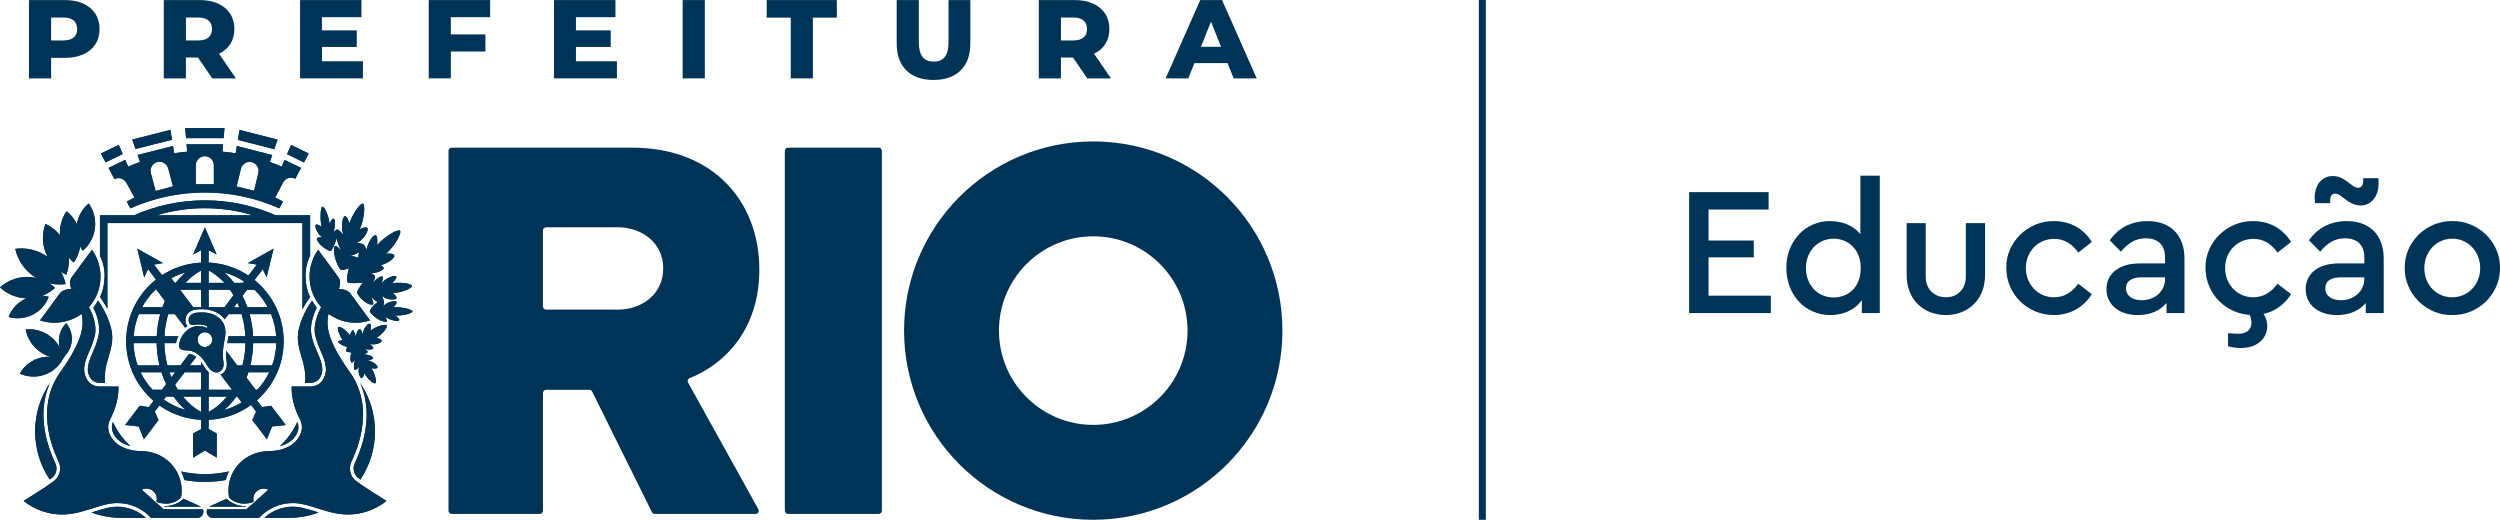 <?xml version="1.0" encoding="utf-8"?>
<!-- Generator: Adobe Illustrator 15.1.0, SVG Export Plug-In . SVG Version: 6.00 Build 0)  -->
<!DOCTYPE svg PUBLIC "-//W3C//DTD SVG 1.1//EN" "http://www.w3.org/Graphics/SVG/1.1/DTD/svg11.dtd">
<svg version="1.1" id="Camada_1" xmlns="http://www.w3.org/2000/svg" xmlns:xlink="http://www.w3.org/1999/xlink" x="0px" y="0px"
	 width="357.381px" height="74.309px" viewBox="0 0 357.381 74.309" enable-background="new 0 0 357.381 74.309"
	 xml:space="preserve">
<g>
	<defs>
		<rect id="SVGID_1_" x="-14.635" y="-138.9" width="377.607" height="106.601"/>
	</defs>
	<clipPath id="SVGID_2_">
		<use xlink:href="#SVGID_1_"  overflow="visible"/>
	</clipPath>
</g>
<g>
	<g>
		<path fill="#003457" d="M241.465,27.469h11.364v2.487h-8.588v4.425h6.467v2.409h-6.467v5.473h8.902v2.487h-11.679V27.469z"/>
		<path fill="#003457" d="M268.719,25.112V44.75h-2.566v-1.833c-0.942,1.336-2.592,2.121-4.503,2.121
			c-3.614,0-6.284-2.906-6.284-6.703c-0.079-3.744,2.723-6.809,6.284-6.729c1.78,0,3.325,0.681,4.294,1.859v-8.353H268.719z
			 M262.12,34.119c-2.199,0-3.953,1.729-3.953,4.189c0,2.462,1.676,4.216,3.953,4.216c2.017,0,3.875-1.388,3.875-4.189
			C265.995,35.56,264.11,34.119,262.12,34.119z"/>
		<path fill="#003457" d="M272.563,31.894h2.723v7.672c0,1.78,1.23,2.933,2.906,2.933c1.598,0,2.828-1.152,2.828-2.933v-7.672h2.749
			v7.463c0,3.456-2.435,5.682-5.577,5.682c-3.221,0-5.629-2.226-5.629-5.682V31.894z"/>
		<path fill="#003457" d="M293.611,31.605c2.383,0,4.294,1.126,5.42,2.985l-1.938,1.519c-0.917-1.31-2.068-1.964-3.456-1.964
			c-2.305,0-4.033,1.833-4.033,4.163c0,2.356,1.729,4.189,4.033,4.189c1.361,0,2.514-0.654,3.456-1.938l1.938,1.492
			c-1.152,1.859-3.09,2.985-5.42,2.985c-3.797,0-6.808-2.985-6.808-6.729C286.725,34.616,289.919,31.554,293.611,31.605z"/>
		<path fill="#003457" d="M312.276,44.75h-2.566v-1.44c-0.942,1.126-2.356,1.729-4.111,1.729c-2.696,0-4.477-1.492-4.477-3.718
			s1.832-3.666,4.739-3.666h3.64v-0.838c0-1.78-0.995-2.749-2.75-2.749c-1.439,0-2.487,0.628-3.561,1.911l-1.598-1.624
			c1.283-1.858,3.194-2.749,5.42-2.749c3.169,0,5.264,1.911,5.264,5.368V44.75z M309.501,39.645h-3.3
			c-1.466,0-2.278,0.523-2.278,1.57c0,1.074,0.917,1.702,2.252,1.702c1.859,0,3.326-1.283,3.326-3.037V39.645z"/>
		<path fill="#003457" d="M322.092,31.605c2.383,0,4.294,1.126,5.42,2.985l-1.938,1.519c-0.917-1.31-2.068-1.964-3.456-1.964
			c-2.305,0-4.033,1.833-4.033,4.163c0,2.356,1.729,4.189,4.033,4.189c1.361,0,2.514-0.654,3.456-1.938l1.938,1.492
			c-1.152,1.859-3.09,2.985-5.42,2.985c-3.797,0-6.808-2.985-6.808-6.729C315.205,34.616,318.399,31.554,322.092,31.605z
			 M318.505,47.63c0.628,0.053,1.125,0.079,1.492,0.079c1.126,0,1.859-0.55,1.859-1.598c0-0.55-0.21-1.126-0.629-1.728l1.126-0.55
			c1.073,0.55,1.754,1.544,1.754,2.775c0,1.78-1.439,3.142-3.744,3.142c-0.576,0-1.204-0.078-1.858-0.235V47.63z"/>
		<path fill="#003457" d="M340.757,44.75h-2.566v-1.44c-0.942,1.126-2.356,1.729-4.111,1.729c-2.696,0-4.477-1.492-4.477-3.718
			s1.832-3.666,4.739-3.666h3.64v-0.838c0-1.78-0.995-2.749-2.75-2.749c-1.439,0-2.487,0.628-3.561,1.911l-1.598-1.624
			c1.283-1.858,3.194-2.749,5.42-2.749c3.169,0,5.264,1.911,5.264,5.368V44.75z M334.917,28.228c-0.313-0.235-0.681-0.55-1.073-0.55
			c-0.497,0-0.733,0.341-0.733,0.995v0.367h-2.173c-0.026-0.341-0.053-0.603-0.053-0.76c0-1.859,1.048-3.116,2.593-3.116
			c0.654,0,1.257,0.21,1.833,0.629l0.707,0.523c0.444,0.341,0.732,0.523,1.073,0.523c0.497,0,0.733-0.393,0.733-0.995v-0.366h2.173
			c0.026,0.183,0.026,0.419,0.026,0.759c0,1.859-1.048,3.143-2.593,3.143c-0.55,0-1.257-0.235-1.807-0.629L334.917,28.228z
			 M337.981,39.645h-3.3c-1.466,0-2.278,0.523-2.278,1.57c0,1.074,0.917,1.702,2.252,1.702c1.859,0,3.326-1.283,3.326-3.037V39.645z
			"/>
		<path fill="#003457" d="M350.546,31.605c3.744-0.079,6.912,3.063,6.834,6.703c0.078,3.64-3.09,6.808-6.834,6.729
			c-3.692,0.078-6.86-3.09-6.781-6.729C343.686,34.616,346.854,31.554,350.546,31.605z M350.572,34.119
			c-2.278,0-4.007,1.833-4.007,4.216s1.729,4.163,3.98,4.163c2.278,0,4.006-1.833,4.006-4.163
			C354.552,35.952,352.798,34.119,350.572,34.119z"/>
	</g>
	<rect x="211.404" y="0.001" fill="#003457" width="1" height="74.308"/>
	<path fill="#003457" d="M112.193,73.011V21.562c0-0.252,0.205-0.457,0.457-0.457h12.959c0.252,0,0.457,0.205,0.457,0.457v51.449
		c0,0.252-0.205,0.457-0.457,0.457H112.65C112.398,73.468,112.193,73.263,112.193,73.011"/>
	<path fill="#003457" d="M156.282,20.217c-14.936,0-27.043,12.106-27.043,27.043c0,14.936,12.107,27.043,27.043,27.043
		s27.043-12.107,27.043-27.043C183.325,32.323,171.218,20.217,156.282,20.217 M156.282,60.739c-7.444,0-13.479-6.035-13.479-13.479
		c0-7.445,6.035-13.479,13.479-13.479s13.479,6.034,13.479,13.479C169.761,54.704,163.726,60.739,156.282,60.739"/>
	<path fill="#003457" d="M93.193,73.214l-8.54-17.233c-0.077-0.156-0.236-0.255-0.41-0.255h-6.168c-0.252,0-0.457,0.204-0.457,0.457
		v16.828c0,0.252-0.204,0.457-0.456,0.457h-12.59c-0.252,0-0.457-0.205-0.457-0.457V21.562c0-0.252,0.205-0.457,0.457-0.457h25.764
		c11.619,0,18.214,7.693,18.214,17.429c0,8.806-5.212,13.647-9.957,15.519c-0.256,0.102-0.361,0.405-0.228,0.645l10.043,18.093
		c0.169,0.305-0.051,0.679-0.399,0.679H93.603C93.429,73.468,93.271,73.37,93.193,73.214 M88.295,32.487h-10.22
		c-0.252,0-0.457,0.205-0.457,0.457v10.862c0,0.252,0.205,0.457,0.457,0.457h10.22c3.533,0,6.516-2.276,6.516-5.888
		S91.828,32.487,88.295,32.487"/>
	<path fill="#003457" d="M11.898,0.513c0.746,0.336,1.321,0.815,1.727,1.438c0.405,0.624,0.608,1.356,0.608,2.198
		c0,0.844-0.203,1.574-0.608,2.192c-0.406,0.618-0.981,1.095-1.727,1.431c-0.747,0.336-1.627,0.504-2.639,0.504H7.307v2.928H4.141
		V0.008h5.118C10.271,0.008,11.151,0.176,11.898,0.513 M10.538,5.358c0.33-0.282,0.496-0.686,0.496-1.209
		c0-0.521-0.166-0.926-0.496-1.215c-0.331-0.287-0.821-0.432-1.471-0.432h-1.76v3.279h1.76C9.717,5.782,10.207,5.642,10.538,5.358"
		/>
	<path fill="#003457" d="M28.307,8.229h-1.728v2.975h-3.166V0.008h5.118c1.012,0,1.892,0.168,2.639,0.504
		c0.746,0.336,1.321,0.816,1.727,1.438c0.405,0.625,0.608,1.357,0.608,2.199c0,0.812-0.19,1.518-0.568,2.121
		c-0.379,0.602-0.92,1.073-1.624,1.414l2.415,3.52h-3.39L28.307,8.229z M29.81,2.935c-0.331-0.287-0.821-0.432-1.471-0.432h-1.76
		v3.279h1.76c0.65,0,1.14-0.141,1.471-0.424c0.33-0.283,0.496-0.686,0.496-1.209C30.306,3.628,30.14,3.223,29.81,2.935"/>
	<polygon fill="#003457" points="51.881,8.757 51.881,11.204 42.893,11.204 42.893,0.009 51.673,0.009 51.673,2.456 46.027,2.456 
		46.027,4.343 51.001,4.343 51.001,6.71 46.027,6.71 46.027,8.757 	"/>
	<polygon fill="#003457" points="64.452,2.455 64.452,4.918 69.394,4.918 69.394,7.365 64.452,7.365 64.452,11.203 61.285,11.203 
		61.285,0.009 70.066,0.009 70.066,2.455 	"/>
	<polygon fill="#003457" points="88.186,8.757 88.186,11.204 79.198,11.204 79.198,0.009 87.978,0.009 87.978,2.456 82.332,2.456 
		82.332,4.343 87.306,4.343 87.306,6.71 82.332,6.71 82.332,8.757 	"/>
	<rect x="97.59" y="0.009" fill="#003457" width="3.167" height="11.195"/>
	<polygon fill="#003457" points="113.04,2.519 109.601,2.519 109.601,0.008 119.629,0.008 119.629,2.519 116.207,2.519 
		116.207,11.203 113.04,11.203 	"/>
	<path fill="#003457" d="M129.569,10.067c-0.922-0.905-1.383-2.19-1.383-3.854V0.008h3.166v6.11c0,1.791,0.709,2.688,2.127,2.688
		c1.408,0,2.112-0.896,2.112-2.688v-6.11h3.118v6.206c0,1.663-0.461,2.948-1.383,3.854c-0.922,0.906-2.215,1.361-3.879,1.361
		C131.784,11.429,130.491,10.974,129.569,10.067"/>
	<path fill="#003457" d="M153.392,8.229h-1.728v2.975h-3.166V0.008h5.118c1.012,0,1.892,0.168,2.639,0.504
		c0.746,0.336,1.321,0.816,1.727,1.438c0.405,0.625,0.607,1.357,0.607,2.199c0,0.812-0.189,1.518-0.567,2.121
		c-0.379,0.602-0.92,1.073-1.624,1.414l2.415,3.52h-3.39L153.392,8.229z M154.895,2.935c-0.331-0.287-0.821-0.432-1.471-0.432h-1.76
		v3.279h1.76c0.65,0,1.14-0.141,1.471-0.424c0.33-0.283,0.496-0.686,0.496-1.209C155.391,3.628,155.225,3.223,154.895,2.935"/>
	<path fill="#003457" d="M175.479,9.028h-4.733l-0.881,2.176h-3.23l4.941-11.195h3.119l4.958,11.195h-3.294L175.479,9.028z
		 M174.551,6.693l-1.438-3.583l-1.44,3.583H174.551z"/>
	<g>
		<defs>
			<path id="SVGID_3_" d="M15.218,72.642c-0.63,0.14-1.236,0.332-1.879,0.536c-0.086,0.025-0.172,0.056-0.258,0.084
				c1.339,0.493,2.787,0.769,4.296,0.769h3.472c-1.104-1.017-2.559-1.593-4.068-1.593C16.256,72.438,15.727,72.505,15.218,72.642"/>
		</defs>
		<use xlink:href="#SVGID_3_"  overflow="visible" fill="#003457"/>
		<clipPath id="SVGID_4_">
			<use xlink:href="#SVGID_3_"  overflow="visible"/>
		</clipPath>
		<rect x="13.081" y="72.438" clip-path="url(#SVGID_4_)" fill="#003457" width="7.768" height="1.593"/>
	</g>
	<g>
		<defs>
			<path id="SVGID_5_" d="M37.778,74.03h3.471c1.511,0,2.958-0.275,4.294-0.769c-0.085-0.028-0.169-0.059-0.256-0.084
				c-0.642-0.204-1.249-0.396-1.883-0.536c-0.508-0.137-1.036-0.204-1.563-0.204C40.338,72.438,38.882,73.014,37.778,74.03"/>
		</defs>
		<use xlink:href="#SVGID_5_"  overflow="visible" fill="#003457"/>
		<clipPath id="SVGID_6_">
			<use xlink:href="#SVGID_5_"  overflow="visible"/>
		</clipPath>
		<rect x="37.778" y="72.438" clip-path="url(#SVGID_6_)" fill="#003457" width="7.765" height="1.593"/>
	</g>
	<g>
		<defs>
			<path id="SVGID_7_" d="M10.981,32.04c-0.267-0.557-0.633-1.082-1.101-1.533c-0.116-0.114-0.232-0.219-0.356-0.317
				c-0.707,1.028-1.025,2.245-0.954,3.438c-0.438-0.549-0.988-1.024-1.634-1.399c-0.144-0.084-0.292-0.163-0.443-0.233
				c-0.581,1.578-0.44,3.291,0.313,4.724c-1.138-0.811-2.554-1.267-4.061-1.196c-0.188,0.008-0.374,0.025-0.56,0.05
				c0.388,1.765,1.495,3.252,2.984,4.152c-1.617-0.357-3.361-0.031-4.783,1.041C0.254,40.866,0.123,40.975,0,41.086
				c1.049,0.978,2.397,1.513,3.774,1.561c-1.011,0.438-1.868,1.229-2.385,2.293c-0.057,0.126-0.114,0.25-0.157,0.377
				c2.178,0.622,4.559-0.396,5.574-2.513c0.061-0.12,0.116-0.246,0.164-0.373c-0.3-0.088-0.604-0.141-0.909-0.166
				c0.499-0.19,0.979-0.454,1.428-0.794c0.131-0.103,0.264-0.209,0.386-0.319c-0.269-0.253-0.558-0.475-0.862-0.665
				c0.58,0.14,1.191,0.204,1.815,0.175c0.188-0.01,0.375-0.026,0.557-0.05c-0.137-0.634-0.369-1.229-0.677-1.774
				c0.112,0.072,0.219,0.143,0.333,0.206c0.147,0.087,0.298,0.164,0.447,0.235c0.297-0.808,0.407-1.65,0.336-2.476
				c0.119,0.14,0.244,0.275,0.376,0.407c0.111,0.112,0.23,0.218,0.352,0.315c0.484-0.699,0.786-1.484,0.904-2.296
				c0.045,0.086,0.09,0.168,0.138,0.252c0.075,0.125,0.155,0.247,0.238,0.363c1.835-1.555,2.343-4.252,1.087-6.401
				c-0.079-0.124-0.154-0.245-0.238-0.36C11.765,29.854,11.184,30.913,10.981,32.04"/>
		</defs>
		<use xlink:href="#SVGID_7_"  overflow="visible" fill="#003457"/>
		<clipPath id="SVGID_8_">
			<use xlink:href="#SVGID_7_"  overflow="visible"/>
		</clipPath>
		<rect y="29.083" clip-path="url(#SVGID_8_)" fill="#003457" width="14.175" height="16.855"/>
	</g>
	<g>
		<defs>
			<path id="SVGID_9_" d="M51.337,36.042c-0.068,0.264-0.11,0.544-0.137,0.819c-0.226-0.172-0.768-0.256-1.269-0.254
				C50.347,36.532,50.885,36.354,51.337,36.042 M50.085,31.565c-0.046,0.122-0.09,0.238-0.127,0.358
				c-0.197-0.597-0.458-1.11-0.689-1.011c-0.331,0.133-0.48,1.447-0.287,2.271c0.029,0.139,0.07,0.275,0.113,0.396
				c-0.358-0.418-0.712-0.76-0.894-0.776h-0.012h-0.003h-0.015c-0.006,0.004-0.008,0.004-0.011,0.004
				c-0.114,0.026-0.315,0.204-0.532,0.421c0.036-0.072,0.067-0.15,0.095-0.232c0.211-0.592,0.222-1.59-0.008-1.731
				c-0.162-0.103-0.407,0.276-0.607,0.718c-0.008-0.099-0.021-0.199-0.038-0.301c-0.154-0.997-0.725-2.199-0.987-2.131
				c-0.259,0.072-0.337,1.488-0.183,2.484c0.026,0.146,0.052,0.281,0.086,0.412c-0.359-0.274-0.752-0.481-0.865-0.271
				c-0.14,0.27,0.247,1.132,0.651,1.507c0.116,0.104,0.233,0.183,0.346,0.243c-0.471-0.041-0.892,0.016-0.825,0.253
				c0.264,0.937,1.769,1.774,1.987,1.7c0.148-0.054,0.601-0.93,0.842-1.824c0.127,0.618,0.392,1.271,0.643,1.765
				c-0.428-0.5-0.875-0.864-0.96-0.548c-0.316,1.216,0.659,3.16,0.91,3.291c0.127,0.067,0.628,0.008,1.164-0.212
				c-0.264,0.932-0.345,1.853-0.206,1.982c0.131,0.123,1.193,0.225,2.219,0.055c-0.514,0.605-0.854,1.306-0.85,1.435
				c0.002,0.238,1.137,1.774,2.201,1.742c0.242-0.005,0.076-0.593-0.165-1.139c0.25,0.283,0.566,0.571,0.916,0.767
				c-0.672,0.404-1.157,1.158-1.128,1.331c0.034,0.224,1.185,1.408,2.301,1.49c0.252,0.021,0.117-0.37-0.128-0.791
				c0.101,0.093,0.232,0.188,0.38,0.274c0.516,0.305,1.464,0.49,1.636,0.297c0.128-0.143-0.192-0.443-0.577-0.718
				c0.097,0.01,0.195,0.018,0.295,0.018c0.969,0.022,2.204-0.321,2.182-0.587c-0.022-0.267-1.346-0.585-2.317-0.606
				c-0.139-0.002-0.276,0-0.403,0.01c0.322-0.3,0.585-0.643,0.403-0.787c-0.228-0.182-1.109,0.041-1.529,0.369
				c-0.143,0.107-0.251,0.227-0.329,0.343c0.055-0.191,0.099-0.387,0.106-0.54c0.034-0.197-0.097-0.599-0.266-1
				c0.084,0.079,0.187,0.152,0.296,0.222c0.515,0.307,1.505,0.411,1.72,0.157c0.156-0.188-0.137-0.513-0.506-0.793
				c0.103,0,0.203-0.007,0.311-0.017c1.043-0.09,2.432-0.652,2.45-0.973c0.017-0.315-1.361-0.541-2.402-0.452
				c-0.15,0.013-0.297,0.033-0.438,0.062c0.396-0.402,0.736-0.851,0.565-1.003c-0.22-0.192-1.209,0.184-1.714,0.63
				c-0.146,0.129-0.27,0.265-0.366,0.396c0.19-0.559,0.275-1.072,0.024-1.014c-0.46,0.104-0.927,0.511-1.292,0.939
				c0.198-0.379,0.362-0.736,0.35-0.909c0.003-0.161-0.243-0.334-0.584-0.486c0.615-0.024,1.273-0.172,1.746-0.569
				c0.174-0.15-0.01-0.375-0.345-0.602c0.005,0,0.013-0.003,0.023-0.003c0.792-0.15,1.904-0.889,1.915-1.313
				c0.005-0.306-0.58-0.36-1.198-0.308c0.101-0.091,0.206-0.182,0.307-0.28c1.002-0.969,1.959-2.675,1.706-2.989
				c-0.248-0.311-1.871,0.646-2.874,1.617c-0.145,0.139-0.278,0.283-0.402,0.425c0.068-0.712,0.037-1.413-0.268-1.411
				c-0.395,0.004-1.095,1.194-1.24,2.04c0,0.018-0.006,0.03-0.009,0.049c-0.11-0.293-0.223-0.54-0.333-0.665
				c-0.119-0.182-0.57-0.293-1.067-0.34c0.134-0.051,0.274-0.123,0.415-0.217c0.61-0.406,1.272-1.453,1.128-1.84
				c-0.111-0.279-0.622-0.134-1.124,0.124c0.054-0.112,0.106-0.231,0.155-0.358c0.487-1.217,0.663-3.09,0.335-3.287
				c-0.021-0.012-0.044-0.019-0.071-0.019C51.452,29.108,50.537,30.424,50.085,31.565"/>
		</defs>
		<use xlink:href="#SVGID_9_"  overflow="visible" fill="#003457"/>
		<clipPath id="SVGID_10_">
			<use xlink:href="#SVGID_9_"  overflow="visible"/>
		</clipPath>
		<rect x="44.981" y="29.108" clip-path="url(#SVGID_10_)" fill="#003457" width="13.996" height="16.927"/>
	</g>
	<g>
		<defs>
			<path id="SVGID_11_" d="M51.924,47.4c-0.037,0.151-0.058,0.299-0.058,0.436c-0.156-0.497-0.369-0.928-0.525-0.786
				c-0.252,0.222-0.406,0.619-0.485,1.021c-0.071-0.291-0.172-0.582-0.319-0.824c-0.114-0.19-0.37,0.196-0.532,0.665
				c-0.013-0.018-0.027-0.038-0.04-0.055c-0.46-0.646-1.373-1.266-1.593-1.105c-0.225,0.163,0.145,1.202,0.607,1.849
				c0.003,0.003,0.003,0.005,0.006,0.007c-0.412,0.06-0.761,0.177-0.648,0.295c0.293,0.305,0.792,0.575,1.284,0.71
				c-0.114,0.307-0.166,0.546-0.121,0.606c0.041,0.06,0.339,0.141,0.729,0.189c-0.144,0.429-0.222,0.978-0.028,1.377
				c0.078,0.163,0.339-0.063,0.584-0.374c-0.171,0.452-0.289,1.026-0.098,1.436c0.079,0.163,0.367-0.084,0.654-0.425
				c-0.036,0.105-0.064,0.226-0.08,0.355c-0.063,0.499,0.167,1.236,0.416,1.269c0.184,0.022,0.329-0.33,0.416-0.724
				c0.034,0.07,0.073,0.144,0.108,0.21c0.386,0.686,1.226,1.387,1.463,1.248c0.236-0.133-0.029-1.202-0.415-1.881
				c-0.056-0.099-0.116-0.189-0.18-0.273c0.416,0.087,0.843,0.109,0.9-0.078c0.073-0.244-0.504-0.756-0.986-0.897
				c-0.138-0.042-0.271-0.066-0.399-0.073c0.462-0.126,0.863-0.308,0.74-0.455c-0.266-0.335-0.871-0.464-1.371-0.483
				c0.392-0.104,0.718-0.25,0.605-0.396c-0.154-0.195-0.407-0.324-0.686-0.408c0-0.003-0.003-0.003-0.006-0.006
				c0.498,0.153,1.067,0.229,1.453,0.028c0.172-0.091-0.111-0.4-0.489-0.7c0.118,0.037,0.248,0.061,0.387,0.072
				c0.544,0.05,1.327-0.231,1.354-0.508c0.014-0.2-0.375-0.342-0.799-0.424c0.072-0.038,0.147-0.081,0.222-0.126
				c0.723-0.452,1.443-1.396,1.285-1.649c-0.155-0.252-1.291,0.079-2.016,0.534c-0.104,0.063-0.199,0.131-0.287,0.203
				c0.076-0.453,0.085-0.922-0.122-0.979c-0.012-0.003-0.026-0.005-0.04-0.005C52.537,46.275,52.055,46.894,51.924,47.4"/>
		</defs>
		<use xlink:href="#SVGID_11_"  overflow="visible" fill="#003457"/>
		<clipPath id="SVGID_12_">
			<use xlink:href="#SVGID_11_"  overflow="visible"/>
		</clipPath>
		<rect x="48.147" y="46.271" clip-path="url(#SVGID_12_)" fill="#003457" width="7.29" height="8.648"/>
	</g>
	<g>
		<defs>
			<path id="SVGID_13_" d="M8.561,49.697c-0.854-1.584-2.536-2.647-4.46-2.636c-0.143,0.007-0.286,0.014-0.43,0.028
				c0.344,1.882,1.744,3.397,3.559,3.913c-1.606-0.092-3.215,0.636-4.194,2.057c-0.075,0.113-0.149,0.228-0.215,0.344
				c2.063,0.947,4.566,0.304,5.894-1.631c0.075-0.114,0.151-0.227,0.215-0.346c0,0,0.195-0.364,0.383-0.592
				c0.008-0.015,0.014-0.015,0.017-0.024c1.106-1.183,1.273-2.991,0.31-4.372c-0.054-0.083-0.116-0.165-0.178-0.241
				C8.532,47.112,8.198,48.47,8.561,49.697"/>
		</defs>
		<use xlink:href="#SVGID_13_"  overflow="visible" fill="#003457"/>
		<clipPath id="SVGID_14_">
			<use xlink:href="#SVGID_13_"  overflow="visible"/>
		</clipPath>
		<rect x="2.821" y="46.197" clip-path="url(#SVGID_14_)" fill="#003457" width="7.782" height="8.153"/>
	</g>
	<g>
		<defs>
			<path id="SVGID_15_" d="M5.021,61.669c0,2.548,0.77,4.914,2.091,6.886c0.086-0.067,0.165-0.127,0.241-0.179
				c1.04-0.789,0.677-1.868,0.592-2.074c-0.015-0.038-0.044-0.104-0.088-0.194C5.938,61.959,5.7,58.013,7.132,54.76
				C5.799,56.73,5.021,59.106,5.021,61.669"/>
		</defs>
		<use xlink:href="#SVGID_15_"  overflow="visible" fill="#003457"/>
		<clipPath id="SVGID_16_">
			<use xlink:href="#SVGID_15_"  overflow="visible"/>
		</clipPath>
		<rect x="5.021" y="54.76" clip-path="url(#SVGID_16_)" fill="#003457" width="3.372" height="13.795"/>
	</g>
	<g>
		<defs>
			<path id="SVGID_17_" d="M16.134,61.797c0.287,0.753,1.014,1.445,1.805,1.733l0.115,0.042c0.116,0.052,0.299,0.127,0.578,0.198
				c-0.848-0.814-1.706-1.772-2.489-3.441C15.942,60.803,15.94,61.294,16.134,61.797"/>
		</defs>
		<use xlink:href="#SVGID_17_"  overflow="visible" fill="#003457"/>
		<clipPath id="SVGID_18_">
			<use xlink:href="#SVGID_17_"  overflow="visible"/>
		</clipPath>
		<rect x="15.94" y="60.329" clip-path="url(#SVGID_18_)" fill="#003457" width="2.692" height="3.441"/>
	</g>
	<g>
		<defs>
			<path id="SVGID_19_" d="M13.343,43.98c0.489,0.99,1.084,2.608,0.716,4.147c-0.227,0.932-0.545,1.675-0.83,2.329
				c-0.363,0.838-0.674,1.563-0.68,2.449c0.009,0.166,0.125,1.826,1.774,1.826h0.693c-0.256-2.601,0.931-4.104,1.028-6.258
				c0.09-1.975-1.223-4.42-2.034-5.499C13.819,43.328,13.591,43.665,13.343,43.98"/>
		</defs>
		<use xlink:href="#SVGID_19_"  overflow="visible" fill="#003457"/>
		<clipPath id="SVGID_20_">
			<use xlink:href="#SVGID_19_"  overflow="visible"/>
		</clipPath>
		<rect x="12.549" y="42.976" clip-path="url(#SVGID_20_)" fill="#003457" width="3.585" height="11.757"/>
	</g>
	<g>
		<defs>
			<path id="SVGID_21_" d="M40.02,63.771c0.279-0.071,0.462-0.146,0.578-0.198l0.114-0.042c0.793-0.288,1.519-0.98,1.81-1.733
				c0.191-0.503,0.188-0.994-0.012-1.468C41.722,61.998,40.868,62.956,40.02,63.771"/>
		</defs>
		<use xlink:href="#SVGID_21_"  overflow="visible" fill="#003457"/>
		<clipPath id="SVGID_22_">
			<use xlink:href="#SVGID_21_"  overflow="visible"/>
		</clipPath>
		<rect x="40.02" y="60.329" clip-path="url(#SVGID_22_)" fill="#003457" width="2.693" height="3.441"/>
	</g>
	<g>
		<defs>
			<path id="SVGID_23_" d="M10.222,39.676c-0.31,0.5-0.229,1.105-0.04,1.63c-0.633,0.022-1.266,0.162-1.647,0.663L5.721,45.8
				c0.647,0.211,1.34,0.331,2.061,0.331c1.45,0,2.795-0.471,3.884-1.267c0.334,1.485,0.362,3.569-3.024,8.3
				c-4.055,5.66-0.455,12.328-0.209,12.943c0.249,0.615,0.372,1.825-0.765,2.684c-1.132,0.866-4.287,2.813-4.287,2.813
				s2.737,2.462,6.803,1.847c1.831-0.275,3.353-0.97,4.899-1.314c0.539-0.149,1.109-0.225,1.698-0.225
				c1.906,0,3.62,0.819,4.811,2.119h6.601c0.494,0,0.883-0.394,0.883-0.876c0-0.126-0.027-0.238-0.073-0.345h-5.595l-0.918-0.8
				c0,0-0.031-0.032-0.07-0.064l-2.152-1.946c0.198-0.099,0.424-0.158,0.664-0.158c0.821,0,1.488,0.667,1.488,1.486
				c0,0.146-0.02,0.28-0.056,0.404c0,0,1.921,0.896,3.513-0.597l0.003-0.002c0.058-0.324,0.09-0.663,0.09-1.006
				c0-3.11-2.518-5.57-5.631-5.628c-1.686-0.029-2.379-0.404-2.577-0.475c-1.473-0.532-2.941-2.347-2-4.117
				c0.915-1.723,1.206-3.39,1.172-4.65h-2.611c-2.219,0-2.295-2.353-2.295-2.353c0.008-1.726,1.016-2.81,1.521-4.902
				c0.38-1.58-0.419-3.331-0.834-4.091c1.031-1.161,1.655-2.695,1.655-4.37c0-1.431-0.453-2.756-1.229-3.835L10.222,39.676z"/>
		</defs>
		<use xlink:href="#SVGID_23_"  overflow="visible" fill="#003457"/>
		<clipPath id="SVGID_24_">
			<use xlink:href="#SVGID_23_"  overflow="visible"/>
		</clipPath>
		<rect x="3.381" y="35.706" clip-path="url(#SVGID_24_)" fill="#003457" width="25.695" height="38.359"/>
	</g>
	<g>
		<defs>
			<path id="SVGID_25_" d="M23.452,72.345c0.028,0.014,0.11,0.088,0.11,0.088H28.7c-0.035-0.026-0.075-0.049-0.117-0.068
				l-0.034-0.02c0,0-1.597-0.726-2.322-1.046C26.106,71.418,25.07,72.426,23.452,72.345"/>
		</defs>
		<use xlink:href="#SVGID_25_"  overflow="visible" fill="#003457"/>
		<clipPath id="SVGID_26_">
			<use xlink:href="#SVGID_25_"  overflow="visible"/>
		</clipPath>
		<rect x="23.452" y="71.299" clip-path="url(#SVGID_26_)" fill="#003457" width="5.248" height="1.134"/>
	</g>
	<g>
		<defs>
			<path id="SVGID_27_" d="M29.29,67.781c-1.165,0-2.298-0.135-3.383-0.382c0.195,0.386,0.342,0.796,0.449,1.22
				c0.955,0.175,1.946,0.269,2.958,0.269c1.008,0,1.998-0.094,2.953-0.269c0.109-0.43,0.262-0.842,0.456-1.228
				C31.626,67.646,30.479,67.781,29.29,67.781"/>
		</defs>
		<use xlink:href="#SVGID_27_"  overflow="visible" fill="#003457"/>
		<clipPath id="SVGID_28_">
			<use xlink:href="#SVGID_27_"  overflow="visible"/>
		</clipPath>
		<rect x="25.907" y="67.392" clip-path="url(#SVGID_28_)" fill="#003457" width="6.816" height="1.496"/>
	</g>
	<g>
		<defs>
			<path id="SVGID_29_" d="M42.58,48.475c0.095,2.153,1.287,3.657,1.028,6.258h0.695c1.647,0,1.765-1.66,1.774-1.826
				c-0.006-0.886-0.32-1.611-0.68-2.449c-0.284-0.654-0.605-1.397-0.83-2.329c-0.37-1.539,0.225-3.157,0.717-4.147
				c-0.253-0.315-0.479-0.652-0.675-1.005C43.806,44.055,42.492,46.5,42.58,48.475"/>
		</defs>
		<use xlink:href="#SVGID_29_"  overflow="visible" fill="#003457"/>
		<clipPath id="SVGID_30_">
			<use xlink:href="#SVGID_29_"  overflow="visible"/>
		</clipPath>
		<rect x="42.492" y="42.976" clip-path="url(#SVGID_30_)" fill="#003457" width="3.585" height="11.757"/>
	</g>
	<g>
		<defs>
			<path id="SVGID_31_" d="M50.766,66.107c-0.045,0.09-0.073,0.156-0.088,0.194c-0.083,0.206-0.444,1.285,0.596,2.074
				c0.067,0.052,0.15,0.111,0.238,0.179c1.325-1.972,2.095-4.338,2.095-6.886c0-2.563-0.78-4.938-2.115-6.909
				C52.926,58.013,52.689,61.959,50.766,66.107"/>
		</defs>
		<use xlink:href="#SVGID_31_"  overflow="visible" fill="#003457"/>
		<clipPath id="SVGID_32_">
			<use xlink:href="#SVGID_31_"  overflow="visible"/>
		</clipPath>
		<rect x="50.234" y="54.76" clip-path="url(#SVGID_32_)" fill="#003457" width="3.373" height="13.795"/>
	</g>
	<g>
		<defs>
			<path id="SVGID_33_" d="M44.252,39.541c0,1.675,0.626,3.209,1.658,4.37c-0.413,0.76-1.216,2.511-0.832,4.091
				c0.503,2.093,1.511,3.177,1.521,4.902c0,0-0.081,2.353-2.296,2.353H41.69c-0.034,1.261,0.256,2.928,1.174,4.65
				c0.942,1.771-0.531,3.585-2.001,4.117c-0.2,0.07-0.891,0.445-2.577,0.475c-3.112,0.058-5.633,2.518-5.633,5.628
				c0,0.343,0.034,0.682,0.094,1.006c0,0.002,0.003,0.002,0.003,0.002c1.589,1.493,3.511,0.597,3.511,0.597
				c-0.034-0.124-0.057-0.259-0.057-0.404c0-0.819,0.668-1.486,1.489-1.486c0.239,0,0.465,0.06,0.666,0.158l-2.153,1.946
				c-0.038,0.032-0.072,0.064-0.072,0.064l-0.919,0.8h-5.597c-0.046,0.106-0.069,0.219-0.069,0.345c0,0.482,0.392,0.876,0.883,0.876
				h6.602c1.191-1.3,2.905-2.119,4.807-2.119c0.59,0,1.159,0.075,1.703,0.225c1.543,0.345,3.067,1.039,4.894,1.314
				c4.067,0.615,6.803-1.847,6.803-1.847s-3.154-1.946-4.287-2.813c-1.133-0.858-1.01-2.068-0.766-2.684
				c0.246-0.615,3.848-7.283-0.205-12.943c-3.385-4.73-3.357-6.814-3.023-8.3c1.089,0.796,2.432,1.267,3.88,1.267
				c0.721,0,1.419-0.12,2.066-0.331l-2.815-3.831c-0.383-0.501-1.014-0.641-1.648-0.663c0.19-0.524,0.269-1.13-0.04-1.63
				l-2.922-3.97C44.708,36.785,44.252,38.11,44.252,39.541"/>
		</defs>
		<use xlink:href="#SVGID_33_"  overflow="visible" fill="#003457"/>
		<clipPath id="SVGID_34_">
			<use xlink:href="#SVGID_33_"  overflow="visible"/>
		</clipPath>
		<rect x="29.549" y="35.706" clip-path="url(#SVGID_34_)" fill="#003457" width="25.692" height="38.359"/>
	</g>
	<g>
		<defs>
			<path id="SVGID_35_" d="M30.077,72.345l-0.037,0.02c-0.041,0.02-0.079,0.042-0.114,0.068h5.135c0,0,0.085-0.074,0.113-0.088
				c-1.617,0.081-2.656-0.927-2.773-1.046C31.672,71.619,30.077,72.345,30.077,72.345"/>
		</defs>
		<use xlink:href="#SVGID_35_"  overflow="visible" fill="#003457"/>
		<clipPath id="SVGID_36_">
			<use xlink:href="#SVGID_35_"  overflow="visible"/>
		</clipPath>
		<rect x="29.926" y="71.299" clip-path="url(#SVGID_36_)" fill="#003457" width="5.248" height="1.134"/>
	</g>
	<g>
		<defs>
			<path id="SVGID_37_" d="M28.236,48.553c0-0.58,0.473-1.058,1.054-1.058c0.586,0,1.057,0.478,1.057,1.058
				c0,0.582-0.471,1.058-1.057,1.058C28.709,49.61,28.236,49.135,28.236,48.553 M28.203,44.688
				c-0.929,0.072-1.196,0.635-1.219,0.856c-0.024,0.218-0.103,1.061,0.781,0.903c0.947-0.167,1.612,0.086,1.612,0.086
				s0.177,0.071,0.224,0.119c0.096,0.109,0.034,0.253-0.108,0.202c0,0-0.078-0.041-0.197-0.091c-0.274-0.116-0.978-0.22-1.598-0.069
				c-0.625,0.146-1.736,0.933-2.047,2.286c-0.315,1.36,0.895,1.014,1.585,1.164c1.473,0.318,2.293,1.97,2.446,2.212
				c0.157,0.231,0.842,1.208,1.647,0.795c0.806-0.416,0.672-1.156,0.545-1.937c-0.13-0.783,0.127-2.071,0.254-2.783
				c0.65-2.987-1.953-3.585-2.114-3.629c-0.299-0.083-0.655-0.144-1.161-0.144C28.66,44.659,28.445,44.668,28.203,44.688"/>
		</defs>
		<use xlink:href="#SVGID_37_"  overflow="visible" fill="#003457"/>
		<clipPath id="SVGID_38_">
			<use xlink:href="#SVGID_37_"  overflow="visible"/>
		</clipPath>
		<rect x="25.336" y="44.659" clip-path="url(#SVGID_38_)" fill="#003457" width="7.442" height="8.905"/>
	</g>
	<g>
		<defs>
			<path id="SVGID_39_" d="M23.42,57.128l0.328-0.435h1.054c0.508,0.723,1.092,1.364,1.728,1.915
				C25.404,58.294,24.355,57.787,23.42,57.128 M26.146,56.693h2.606v2.198C27.775,58.362,26.896,57.612,26.146,56.693
				 M29.827,56.693h2.615c-0.753,0.923-1.639,1.675-2.615,2.204V56.693z M33.786,56.693h0.128l0.634,0.839
				c-0.774,0.461-1.607,0.828-2.493,1.076C32.694,58.058,33.273,57.416,33.786,56.693 M20.093,53.214h2.981
				c0.192,0.594,0.419,1.161,0.682,1.701l-0.606,0.8h-1.351C21.114,54.977,20.535,54.132,20.093,53.214 M24.226,53.214h0.819
				L24.5,53.931C24.404,53.695,24.308,53.456,24.226,53.214 M25.023,55.014l1.365-1.8h2.364v2.501h-3.316
				C25.29,55.487,25.153,55.255,25.023,55.014 M35.237,53.985c0.101-0.254,0.192-0.508,0.275-0.771h2.985
				c-0.446,0.918-1.024,1.763-1.712,2.501h-0.242L35.237,53.985z M19.083,49.05h3.309c0.02,1.102,0.161,2.17,0.406,3.184H19.68
				C19.321,51.234,19.111,50.162,19.083,49.05 M36.195,49.05h3.309c-0.033,1.112-0.239,2.185-0.6,3.184h-3.116
				C36.032,51.22,36.174,50.151,36.195,49.05 M19.84,44.904h3.065c-0.275,1-0.446,2.063-0.499,3.164h-3.301
				C19.182,46.956,19.436,45.89,19.84,44.904 M35.68,44.904h3.065c0.407,0.985,0.662,2.052,0.738,3.164h-3.304
				C36.128,46.968,35.957,45.904,35.68,44.904 M26.79,46.609c-0.342-0.383-0.286-0.931-0.264-1.115
				c0.041-0.395,0.437-1.174,1.64-1.269c0.243-0.018,0.473-0.026,0.686-0.026c0.485,0,0.894,0.05,1.293,0.156l0.011,0.007
				c0.749,0.197,1.481,0.617,1.966,1.285l0.565-0.743h1.852c0.298,0.993,0.483,2.057,0.538,3.164h-2.42
				c-0.018,0.148-0.044,0.298-0.079,0.453l-0.026,0.16c-0.023,0.11-0.047,0.233-0.063,0.368h2.604
				c-0.023,1.105-0.174,2.179-0.435,3.184h-0.747l-1.579-2.089c-0.038,0.368-0.047,0.728-0.004,0.993l0.006,0.041
				c0.129,0.77,0.296,1.819-0.793,2.381l1.621,2.139c-0.007,0.008-0.01,0.01-0.011,0.017h-3.324v-2.483
				c-0.226-0.208-0.409-0.441-0.526-0.623c-0.02-0.032-0.049-0.081-0.086-0.143c-0.091-0.151-0.242-0.413-0.463-0.7v0.468h-1.624
				l0.912-1.199c-0.265-0.203-0.565-0.366-0.899-0.439c-0.032-0.005-0.065-0.011-0.099-0.018l-1.252,1.656h-1.862
				c-0.265-1.005-0.413-2.078-0.433-3.184h1.67c0.009-0.059,0.021-0.112,0.034-0.171c0.068-0.294,0.169-0.563,0.291-0.811h-1.981
				c0.055-1.107,0.239-2.171,0.535-3.164h0.949l1.473,1.943C26.576,46.762,26.683,46.68,26.79,46.609 M33.928,43.263
				c0.097,0.215,0.193,0.437,0.279,0.66h-0.778L33.928,43.263z M22.208,41.42h0.153l1.214,1.604
				c-0.133,0.294-0.252,0.59-0.362,0.898h-2.908C20.812,42.992,21.451,42.151,22.208,41.42 M25.735,41.42h3.017v2.503h-1.127
				L25.735,41.42z M29.827,41.42h3.045c0.181,0.255,0.349,0.521,0.511,0.796l-1.296,1.707h-2.26V41.42z M34.664,42.294l0.659-0.874
				h1.053c0.756,0.731,1.402,1.572,1.905,2.503h-2.907C35.169,43.356,34.932,42.813,34.664,42.294 M24.483,39.768
				c0.645-0.345,1.33-0.623,2.047-0.827c-0.507,0.445-0.986,0.947-1.42,1.5h-0.117L24.483,39.768z M32.055,38.94
				c1.017,0.287,1.97,0.729,2.83,1.291l-0.158,0.209h-1.25C33.039,39.888,32.568,39.386,32.055,38.94 M28.752,38.659v1.781h-2.244
				C27.176,39.712,27.931,39.107,28.752,38.659 M29.827,38.656c0.822,0.447,1.583,1.056,2.254,1.784h-2.254V38.656z M27.605,36.379
				l1.147-0.607v1.766c-0.641,0.029-1.271,0.114-1.881,0.248c-0.631,0.138-1.241,0.327-1.827,0.568H25.04
				c-0.515,0.21-1.002,0.453-1.476,0.735c-0.002,0-0.005,0.004-0.012,0.004c-0.059,0.037-0.128,0.077-0.188,0.116
				c-0.005,0.005-0.009,0.005-0.015,0.009c-0.06,0.04-0.125,0.078-0.186,0.119l-1.147-1.514l1.282-0.213l-1.84-1.034l-1.841-1.032
				l0.503,2.05l0.496,2.051l0.549-1.176l1.13,1.493c-0.02,0.016-0.041,0.035-0.068,0.055c-0.007,0.005-0.017,0.014-0.024,0.02
				c-0.05,0.041-0.104,0.082-0.155,0.128c-0.011,0.009-0.023,0.017-0.032,0.028c-0.052,0.042-0.102,0.085-0.151,0.128
				c-0.012,0.011-0.02,0.019-0.028,0.031c-0.052,0.042-0.105,0.086-0.155,0.135c-0.002,0-0.005,0-0.005,0.002
				c-0.17,0.158-0.337,0.318-0.497,0.486h-0.003c-0.04,0.045-0.088,0.096-0.131,0.142c-0.012,0.016-0.029,0.029-0.037,0.044
				c-0.045,0.043-0.082,0.087-0.12,0.131c-0.017,0.018-0.031,0.037-0.049,0.056c-0.035,0.04-0.073,0.084-0.111,0.129
				c-0.017,0.02-0.033,0.038-0.05,0.057c-0.037,0.043-0.074,0.088-0.109,0.13c-0.015,0.021-0.03,0.039-0.046,0.058
				c-0.036,0.047-0.074,0.091-0.108,0.138c-0.01,0.008-0.015,0.018-0.02,0.025c-0.091,0.114-0.169,0.225-0.254,0.338
				c-0.006,0.006-0.007,0.012-0.011,0.018c-0.034,0.043-0.062,0.088-0.094,0.135c-0.016,0.021-0.034,0.048-0.052,0.07
				c-0.025,0.041-0.053,0.081-0.081,0.125c-0.023,0.03-0.04,0.061-0.061,0.088c-0.021,0.037-0.048,0.079-0.075,0.122
				c-0.018,0.031-0.039,0.061-0.058,0.09c-0.027,0.041-0.049,0.08-0.073,0.122c-0.02,0.033-0.04,0.063-0.058,0.099
				c-0.024,0.039-0.046,0.08-0.07,0.12c-0.019,0.034-0.04,0.066-0.058,0.102c-0.016,0.039-0.042,0.078-0.063,0.119
				c-0.038,0.065-0.072,0.133-0.108,0.201c-0.021,0.04-0.041,0.077-0.061,0.114c-0.02,0.045-0.037,0.082-0.058,0.123
				c-0.018,0.037-0.034,0.075-0.052,0.112c-0.024,0.042-0.041,0.08-0.057,0.12c-0.019,0.038-0.034,0.076-0.051,0.113
				c-0.017,0.041-0.034,0.084-0.056,0.122c-0.016,0.04-0.028,0.078-0.045,0.112c-0.018,0.043-0.039,0.088-0.049,0.13
				c-0.022,0.036-0.033,0.074-0.05,0.111c-0.015,0.044-0.035,0.091-0.05,0.136c-0.014,0.035-0.026,0.068-0.042,0.104
				c-0.022,0.061-0.043,0.121-0.062,0.184c-0.013,0.03-0.021,0.056-0.029,0.088c-0.024,0.071-0.047,0.145-0.071,0.212
				c-0.007,0.029-0.017,0.062-0.029,0.094c-0.013,0.052-0.029,0.104-0.043,0.156c-0.011,0.035-0.019,0.067-0.032,0.104
				c-0.014,0.049-0.023,0.101-0.038,0.15c-0.011,0.034-0.021,0.072-0.028,0.104c-0.012,0.052-0.024,0.099-0.035,0.15
				c-0.009,0.035-0.022,0.073-0.027,0.108c-0.012,0.052-0.022,0.104-0.034,0.156c-0.008,0.036-0.015,0.064-0.021,0.098
				c-0.014,0.064-0.023,0.131-0.034,0.188c-0.006,0.026-0.01,0.049-0.015,0.072c-0.014,0.092-0.029,0.175-0.043,0.262
				c-0.005,0.021-0.008,0.043-0.013,0.065c-0.007,0.065-0.017,0.132-0.023,0.196c-0.006,0.034-0.009,0.065-0.013,0.098
				c-0.006,0.055-0.016,0.113-0.022,0.17c-0.002,0.033-0.005,0.072-0.008,0.104c-0.006,0.057-0.011,0.109-0.014,0.164
				c0,0.035-0.006,0.073-0.009,0.109c-0.003,0.055-0.009,0.109-0.009,0.166c-0.003,0.032-0.009,0.072-0.009,0.104
				c0,0.062-0.006,0.122-0.006,0.183v0.09c-0.005,0.092-0.005,0.18-0.005,0.272c0,0.09,0,0.181,0.005,0.273v0.087
				c0,0.06,0.006,0.122,0.006,0.185c0,0.033,0.006,0.068,0.009,0.104c0,0.053,0.006,0.109,0.009,0.166
				c0.003,0.033,0.009,0.071,0.009,0.106c0.003,0.056,0.008,0.11,0.014,0.166c0.003,0.035,0.006,0.069,0.008,0.104
				c0.006,0.059,0.016,0.113,0.022,0.169c0.004,0.034,0.007,0.063,0.013,0.099c0.006,0.067,0.016,0.131,0.023,0.196
				c0.005,0.021,0.008,0.045,0.013,0.069c0.014,0.086,0.029,0.173,0.043,0.258c0.005,0.024,0.009,0.045,0.015,0.072
				c0.011,0.061,0.02,0.125,0.034,0.186c0.006,0.035,0.013,0.067,0.021,0.1c0.012,0.051,0.022,0.104,0.034,0.159
				c0.005,0.034,0.018,0.07,0.027,0.104c0.011,0.052,0.023,0.102,0.035,0.15c0.007,0.035,0.017,0.071,0.028,0.108
				c0.015,0.049,0.024,0.099,0.038,0.146c0.013,0.035,0.021,0.07,0.032,0.105c0.014,0.052,0.03,0.104,0.043,0.158
				c0.012,0.03,0.022,0.06,0.029,0.092c0.024,0.07,0.047,0.143,0.071,0.216c0.008,0.026,0.016,0.052,0.029,0.081
				c0.019,0.064,0.04,0.124,0.062,0.188c0.016,0.034,0.028,0.066,0.042,0.099c0.015,0.049,0.035,0.092,0.05,0.139
				c0.017,0.038,0.028,0.076,0.05,0.11c0.01,0.044,0.031,0.087,0.049,0.128c0.017,0.039,0.029,0.078,0.045,0.112
				c0.022,0.043,0.039,0.082,0.056,0.124c0.017,0.04,0.032,0.074,0.051,0.112c0.016,0.04,0.039,0.082,0.057,0.123
				c0.018,0.034,0.034,0.071,0.052,0.109c0.021,0.044,0.038,0.081,0.058,0.125c0.02,0.035,0.037,0.066,0.056,0.104
				c0.037,0.071,0.075,0.143,0.113,0.213c0.021,0.036,0.047,0.078,0.063,0.115c0.018,0.034,0.039,0.07,0.058,0.105
				c0.024,0.037,0.046,0.079,0.07,0.118c0.018,0.031,0.038,0.067,0.058,0.098c0.024,0.039,0.046,0.08,0.073,0.121
				c0.019,0.029,0.04,0.063,0.058,0.096c0.027,0.037,0.054,0.078,0.075,0.119c0.021,0.027,0.038,0.06,0.061,0.088
				c0.028,0.039,0.056,0.08,0.081,0.122c0.018,0.025,0.036,0.051,0.052,0.078c0.032,0.043,0.06,0.086,0.094,0.13
				c0.005,0.006,0.011,0.014,0.016,0.021c0.08,0.109,0.158,0.22,0.243,0.327c0.011,0.009,0.016,0.021,0.026,0.029
				c0.034,0.047,0.072,0.092,0.108,0.138c0.013,0.016,0.031,0.039,0.046,0.06c0.035,0.043,0.072,0.087,0.105,0.129
				c0.021,0.023,0.037,0.04,0.054,0.062c0.038,0.042,0.076,0.086,0.111,0.126c0.018,0.019,0.032,0.038,0.049,0.057
				c0.041,0.043,0.075,0.086,0.12,0.13c0.008,0.011,0.025,0.029,0.037,0.043c0.043,0.047,0.091,0.093,0.131,0.14
				c0.003,0.002,0.003,0.002,0.005,0.008c0.16,0.16,0.325,0.32,0.495,0.478c0,0,0.003,0.003,0.005,0.003
				c0.05,0.05,0.103,0.093,0.155,0.14c0.008,0.009,0.016,0.021,0.028,0.026c0.026,0.026,0.054,0.05,0.081,0.071l-0.68,0.896
				l-1.291-0.19l-2.086,2.75l1.944,0.211l0.739,1.827l2.089-2.752l-0.542-1.198l0.666-0.882c0.187,0.128,0.373,0.253,0.564,0.371
				c0.006,0.003,0.01,0.009,0.015,0.009c0.06,0.04,0.129,0.078,0.188,0.117c0.007,0,0.012,0.004,0.012,0.004
				c0.474,0.28,0.961,0.526,1.476,0.735h0.004c0.586,0.239,1.196,0.431,1.827,0.566c0.61,0.134,1.24,0.222,1.881,0.253v1.322
				l-1.147,0.627v3.453l1.682-1.009l1.691,1.009v-3.453l-1.157-0.627v-1.322c0.65-0.031,1.281-0.117,1.898-0.253
				c0.075-0.014,0.155-0.035,0.234-0.052c0.547-0.133,1.079-0.305,1.593-0.515h0.002c0.509-0.209,1.001-0.455,1.469-0.735
				l0.018-0.008c0.061-0.035,0.125-0.073,0.19-0.113c0.002,0,0.008-0.006,0.012-0.009c0.223-0.137,0.44-0.284,0.656-0.441
				l0.717,0.952l-0.543,1.198l2.089,2.752l0.737-1.827l1.95-0.211l-2.087-2.75l-1.292,0.19l-0.739-0.971
				c0.01-0.009,0.019-0.014,0.028-0.022c0.048-0.047,0.101-0.09,0.153-0.14c0,0,0-0.003,0.004-0.003
				c0.17-0.157,0.333-0.32,0.496-0.483v-0.002c0.048-0.047,0.089-0.093,0.133-0.14c0.015-0.014,0.027-0.032,0.037-0.043
				c0.045-0.044,0.083-0.087,0.122-0.13c0.017-0.019,0.03-0.038,0.051-0.057c0.036-0.04,0.072-0.084,0.11-0.126
				c0.015-0.021,0.031-0.038,0.047-0.062c0.037-0.042,0.076-0.086,0.11-0.129c0.014-0.021,0.033-0.038,0.044-0.06
				c0.041-0.046,0.075-0.091,0.113-0.138c0.004-0.008,0.011-0.015,0.02-0.023c0.084-0.111,0.169-0.227,0.25-0.341
				c0.005-0.005,0.009-0.012,0.012-0.014c0.032-0.044,0.063-0.087,0.092-0.132c0.018-0.025,0.035-0.051,0.054-0.076
				c0.028-0.042,0.054-0.083,0.084-0.125c0.02-0.025,0.038-0.058,0.055-0.085c0.027-0.038,0.055-0.082,0.077-0.122
				c0.022-0.03,0.039-0.06,0.059-0.09c0.022-0.044,0.05-0.085,0.073-0.124c0.019-0.03,0.041-0.066,0.057-0.098
				c0.024-0.039,0.047-0.081,0.07-0.121c0.02-0.032,0.042-0.068,0.059-0.1c0.021-0.04,0.042-0.082,0.063-0.118
				c0.031-0.058,0.065-0.113,0.093-0.174c0.023-0.047,0.049-0.1,0.075-0.152c0.022-0.037,0.041-0.074,0.06-0.116
				c0.019-0.038,0.034-0.075,0.054-0.112c0.018-0.038,0.037-0.08,0.056-0.12c0.012-0.038,0.032-0.072,0.049-0.112
				c0.02-0.042,0.035-0.081,0.052-0.124c0.016-0.034,0.035-0.073,0.049-0.112c0.02-0.041,0.036-0.084,0.054-0.128
				c0.012-0.034,0.031-0.072,0.043-0.11c0.021-0.047,0.037-0.09,0.055-0.136c0.011-0.035,0.025-0.067,0.037-0.102
				c0.024-0.064,0.045-0.124,0.064-0.187c0.011-0.028,0.021-0.057,0.033-0.09c0.021-0.07,0.042-0.139,0.066-0.209
				c0.011-0.032,0.017-0.062,0.028-0.095c0.015-0.051,0.032-0.104,0.048-0.155c0.008-0.035,0.016-0.07,0.029-0.105
				c0.013-0.048,0.026-0.098,0.04-0.146c0.008-0.037,0.02-0.073,0.025-0.108c0.012-0.049,0.028-0.099,0.038-0.15
				c0.009-0.034,0.015-0.07,0.024-0.104c0.011-0.056,0.024-0.108,0.037-0.157c0.007-0.034,0.012-0.066,0.021-0.102
				c0.012-0.061,0.024-0.122,0.034-0.186c0.007-0.022,0.009-0.048,0.012-0.072c0.019-0.085,0.032-0.172,0.043-0.258
				c0.005-0.024,0.008-0.049,0.011-0.069c0.01-0.065,0.02-0.129,0.029-0.196c0.003-0.036,0.005-0.064,0.008-0.099
				c0.012-0.056,0.017-0.11,0.023-0.169c0.002-0.035,0.006-0.069,0.009-0.104c0.006-0.056,0.013-0.11,0.015-0.166
				c0.002-0.035,0.008-0.068,0.008-0.106c0.002-0.057,0.008-0.113,0.008-0.17c0.007-0.031,0.01-0.066,0.01-0.1
				c0-0.063,0.003-0.125,0.003-0.185c0.007-0.028,0.007-0.062,0.007-0.087c0.002-0.093,0.004-0.184,0.004-0.273
				c0-0.093-0.002-0.181-0.004-0.272c0-0.032,0-0.059-0.007-0.09c0-0.061-0.003-0.121-0.003-0.183c0-0.031-0.003-0.071-0.01-0.103
				c0-0.058-0.006-0.112-0.008-0.167c0-0.036-0.006-0.074-0.008-0.109c-0.002-0.055-0.009-0.107-0.015-0.164
				c-0.003-0.032-0.007-0.071-0.009-0.104c-0.006-0.057-0.011-0.115-0.023-0.17c-0.003-0.032-0.005-0.063-0.008-0.098
				c-0.009-0.064-0.019-0.131-0.029-0.196c-0.003-0.022-0.006-0.045-0.011-0.065c-0.011-0.087-0.024-0.17-0.043-0.259
				c-0.003-0.026-0.005-0.049-0.012-0.075c-0.01-0.057-0.022-0.123-0.034-0.188c-0.009-0.033-0.014-0.062-0.021-0.098
				c-0.013-0.053-0.026-0.104-0.037-0.156c-0.009-0.035-0.015-0.073-0.024-0.108c-0.01-0.052-0.026-0.099-0.038-0.15
				c-0.005-0.032-0.017-0.07-0.025-0.104c-0.014-0.05-0.027-0.102-0.04-0.15c-0.013-0.036-0.021-0.068-0.029-0.105
				c-0.016-0.05-0.033-0.103-0.048-0.154c-0.011-0.032-0.017-0.064-0.028-0.094c-0.024-0.071-0.046-0.141-0.066-0.212
				c-0.012-0.032-0.022-0.058-0.031-0.083c-0.021-0.065-0.042-0.128-0.066-0.188c-0.012-0.035-0.026-0.068-0.037-0.104
				c-0.018-0.045-0.034-0.092-0.055-0.136c-0.012-0.037-0.031-0.075-0.043-0.111c-0.018-0.042-0.034-0.087-0.054-0.13
				c-0.014-0.034-0.028-0.072-0.049-0.112c-0.017-0.038-0.032-0.081-0.052-0.122c-0.017-0.037-0.037-0.075-0.049-0.113
				c-0.019-0.04-0.041-0.078-0.056-0.12c-0.02-0.037-0.035-0.075-0.053-0.112c-0.02-0.041-0.042-0.078-0.063-0.123
				c-0.018-0.037-0.037-0.074-0.055-0.114c-0.034-0.068-0.073-0.132-0.111-0.201c-0.021-0.038-0.04-0.08-0.061-0.119
				c-0.019-0.035-0.041-0.067-0.061-0.102c-0.023-0.04-0.046-0.078-0.067-0.12c-0.019-0.03-0.041-0.065-0.06-0.099
				c-0.023-0.042-0.051-0.079-0.073-0.12c-0.02-0.031-0.037-0.061-0.059-0.096c-0.022-0.039-0.05-0.077-0.075-0.118
				c-0.019-0.027-0.042-0.058-0.057-0.088c-0.03-0.044-0.056-0.084-0.084-0.125l-0.054-0.075c-0.031-0.042-0.06-0.087-0.092-0.13
				c-0.007-0.008-0.007-0.012-0.012-0.021c-0.081-0.112-0.166-0.22-0.247-0.33c-0.008-0.009-0.013-0.018-0.023-0.029
				c-0.038-0.047-0.072-0.091-0.113-0.138c-0.011-0.019-0.03-0.036-0.044-0.058c-0.034-0.042-0.073-0.087-0.11-0.13
				c-0.016-0.019-0.032-0.037-0.047-0.057c-0.038-0.045-0.074-0.089-0.11-0.129c-0.021-0.019-0.034-0.038-0.051-0.06
				c-0.039-0.04-0.077-0.084-0.122-0.127c-0.01-0.015-0.022-0.028-0.04-0.046c-0.041-0.044-0.082-0.095-0.13-0.14l-0.003-0.002
				c-0.16-0.166-0.323-0.324-0.493-0.479c0-0.005-0.004-0.007-0.006-0.007c-0.05-0.049-0.103-0.093-0.151-0.135
				c-0.009-0.013-0.02-0.021-0.03-0.031c-0.052-0.043-0.102-0.086-0.151-0.128c-0.011-0.012-0.023-0.02-0.035-0.032
				c-0.05-0.042-0.104-0.083-0.153-0.124c-0.003,0-0.003-0.003-0.003-0.003l1.185-1.564l0.545,1.176l0.501-2.051l0.5-2.05
				l-1.84,1.032l-1.841,1.034l1.281,0.213l-1.194,1.576c-0.094-0.061-0.187-0.121-0.281-0.182c-0.004,0-0.01-0.004-0.012-0.009
				c-0.065-0.039-0.129-0.079-0.19-0.116c-0.006,0-0.01-0.004-0.018-0.007c-0.468-0.279-0.96-0.522-1.469-0.732h-0.002
				c-0.587-0.241-1.197-0.431-1.83-0.568c-0.614-0.134-1.25-0.222-1.895-0.251v-1.763l1.147,0.607l-0.841-1.938l-0.84-1.934
				L27.605,36.379z"/>
		</defs>
		<use xlink:href="#SVGID_39_"  overflow="visible" fill="#003457"/>
		<clipPath id="SVGID_40_">
			<use xlink:href="#SVGID_39_"  overflow="visible"/>
		</clipPath>
		<rect x="17.889" y="32.508" clip-path="url(#SVGID_40_)" fill="#003457" width="22.954" height="32.913"/>
	</g>
	<g>
		<defs>
			<path id="SVGID_41_" d="M33.818,26.663l0.619-2.537V24.12l0.003-0.004c0.171-0.685,0.863-1.105,1.551-0.937
				c0.691,0.169,1.113,0.86,0.947,1.549v0.002v0.003l-0.003,0.004l-0.618,2.535L33.818,26.663z M21.563,24.743v-0.006v-0.004
				c-0.181-0.683,0.224-1.383,0.908-1.568c0.687-0.181,1.386,0.223,1.573,0.904h0.003v0.006v0.002h0.002l0.68,2.559l-2.484,0.665
				L21.563,24.743z M27.995,23.602c0.004-0.707,0.581-1.278,1.288-1.278s1.279,0.571,1.286,1.278v0.005v0.003v2.733h-2.574V23.602z
				 M26.661,20.63l0.096,1.05c-0.622,0.06-1.243,0.134-1.854,0.233l-0.165-1.045l-5.069,1.287l0.352,0.997
				c-0.576,0.203-1.148,0.425-1.702,0.666l-0.417-0.971l-2.384,1.159l0.663,1.232c0.002,0,0.002-0.002,0.002-0.002l0.193,0.356
				c0.61-0.298,1.348-0.069,1.681,0.524l0.006,0.006v0.004l1.158,2.093l-1.102,0.612l0.513,0.955
				c3.256-1.455,6.858-2.266,10.651-2.266s7.395,0.811,10.647,2.266l0.521-0.967l-1.111-0.584l1.12-2.14v-0.002h0.002v-0.009
				c0.333-0.621,1.106-0.862,1.737-0.535c0,0.004,0.002,0.007,0.006,0.007l0.335-0.622c0,0-0.005,0-0.005-0.003l0.503-0.927
				l-2.358-1.143l-0.41,0.963c-0.558-0.242-1.126-0.461-1.699-0.666l0.349-0.992l-5.066-1.293l-0.17,1.037
				c-0.621-0.096-1.252-0.174-1.89-0.233l0.096-1.05H26.661z"/>
		</defs>
		<use xlink:href="#SVGID_41_"  overflow="visible" fill="#003457"/>
		<clipPath id="SVGID_42_">
			<use xlink:href="#SVGID_41_"  overflow="visible"/>
		</clipPath>
		<rect x="15.518" y="20.63" clip-path="url(#SVGID_42_)" fill="#003457" width="27.52" height="9.158"/>
	</g>
	<g>
		<defs>
			<path id="SVGID_43_" d="M18.907,19.946l0.469,1.352c2.612-0.663,2.613-0.663,2.613-0.663c0,0.001-0.001,0.001,2.599-0.66
				l-0.228-1.412C18.873,19.956,24.322,18.575,18.907,19.946"/>
		</defs>
		<use xlink:href="#SVGID_43_"  overflow="visible" fill="#003457"/>
		<clipPath id="SVGID_44_">
			<use xlink:href="#SVGID_43_"  overflow="visible"/>
		</clipPath>
		<rect x="18.873" y="18.563" clip-path="url(#SVGID_44_)" fill="#003457" width="5.715" height="2.735"/>
	</g>
	<g>
		<defs>
			<path id="SVGID_45_" d="M15.696,21.325c0,0-0.003,0-1.279,0.623l0.677,1.258c1.222-0.594,1.222-0.594,1.222-0.594
				s0,0.002,1.226-0.594l-0.566-1.314C15.697,21.325,15.696,21.325,15.696,21.325"/>
		</defs>
		<use xlink:href="#SVGID_45_"  overflow="visible" fill="#003457"/>
		<clipPath id="SVGID_46_">
			<use xlink:href="#SVGID_45_"  overflow="visible"/>
		</clipPath>
		<rect x="14.417" y="20.704" clip-path="url(#SVGID_46_)" fill="#003457" width="3.125" height="2.502"/>
	</g>
	<g>
		<defs>
			<polygon id="SVGID_47_" points="26.477,18.306 26.592,19.751 31.964,19.751 32.097,18.306 			"/>
		</defs>
		<use xlink:href="#SVGID_47_"  overflow="visible" fill="#003457"/>
		<clipPath id="SVGID_48_">
			<use xlink:href="#SVGID_47_"  overflow="visible"/>
		</clipPath>
		<rect x="26.477" y="18.306" clip-path="url(#SVGID_48_)" fill="#003457" width="5.62" height="1.445"/>
	</g>
	<g>
		<defs>
			<path id="SVGID_49_" d="M34.006,19.995c5.21,1.33,0.007,0,5.2,1.33l0.474-1.365c-5.441-1.389-0.008,0-5.438-1.389L34.006,19.995z
				"/>
		</defs>
		<use xlink:href="#SVGID_49_"  overflow="visible" fill="#003457"/>
		<clipPath id="SVGID_50_">
			<use xlink:href="#SVGID_49_"  overflow="visible"/>
		</clipPath>
		<rect x="34.006" y="18.571" clip-path="url(#SVGID_50_)" fill="#003457" width="5.674" height="2.754"/>
	</g>
	<g>
		<defs>
			<path id="SVGID_51_" d="M41.04,22.04c1.214,0.592,1.213,0.592,1.213,0.592c-0.001,0-0.002,0,1.202,0.586l0.678-1.27
				c-2.528-1.229,0-0.002-2.523-1.229L41.04,22.04z"/>
		</defs>
		<use xlink:href="#SVGID_51_"  overflow="visible" fill="#003457"/>
		<clipPath id="SVGID_52_">
			<use xlink:href="#SVGID_51_"  overflow="visible"/>
		</clipPath>
		<rect x="41.04" y="20.719" clip-path="url(#SVGID_52_)" fill="#003457" width="3.093" height="2.499"/>
	</g>
	<g>
		<defs>
			<path id="SVGID_53_" d="M29.278,29.763c2.394,0,4.709,0.355,6.89,1.013H22.382C24.567,30.118,26.878,29.763,29.278,29.763
				 M19.165,30.775h-4.876v5.765c0.465,0.964,0.693,1.991,0.66,3.02c-0.042,1.284-0.229,1.973-0.651,2.925
				c0.298,0.378,0.689,0.965,1.057,1.667V31.885H43.23v12.341c0.384-0.735,0.787-1.353,1.099-1.741
				c-0.421-0.952-0.611-1.641-0.652-2.925c-0.03-1.028,0.193-2.056,0.658-3.023v-5.761h-4.947c-3.093-1.37-6.514-2.135-10.11-2.135
				C25.675,28.641,22.254,29.405,19.165,30.775"/>
		</defs>
		<use xlink:href="#SVGID_53_"  overflow="visible" fill="#003457"/>
		<clipPath id="SVGID_54_">
			<use xlink:href="#SVGID_53_"  overflow="visible"/>
		</clipPath>
		<rect x="14.289" y="28.641" clip-path="url(#SVGID_54_)" fill="#003457" width="30.046" height="15.585"/>
	</g>
</g>
</svg>
